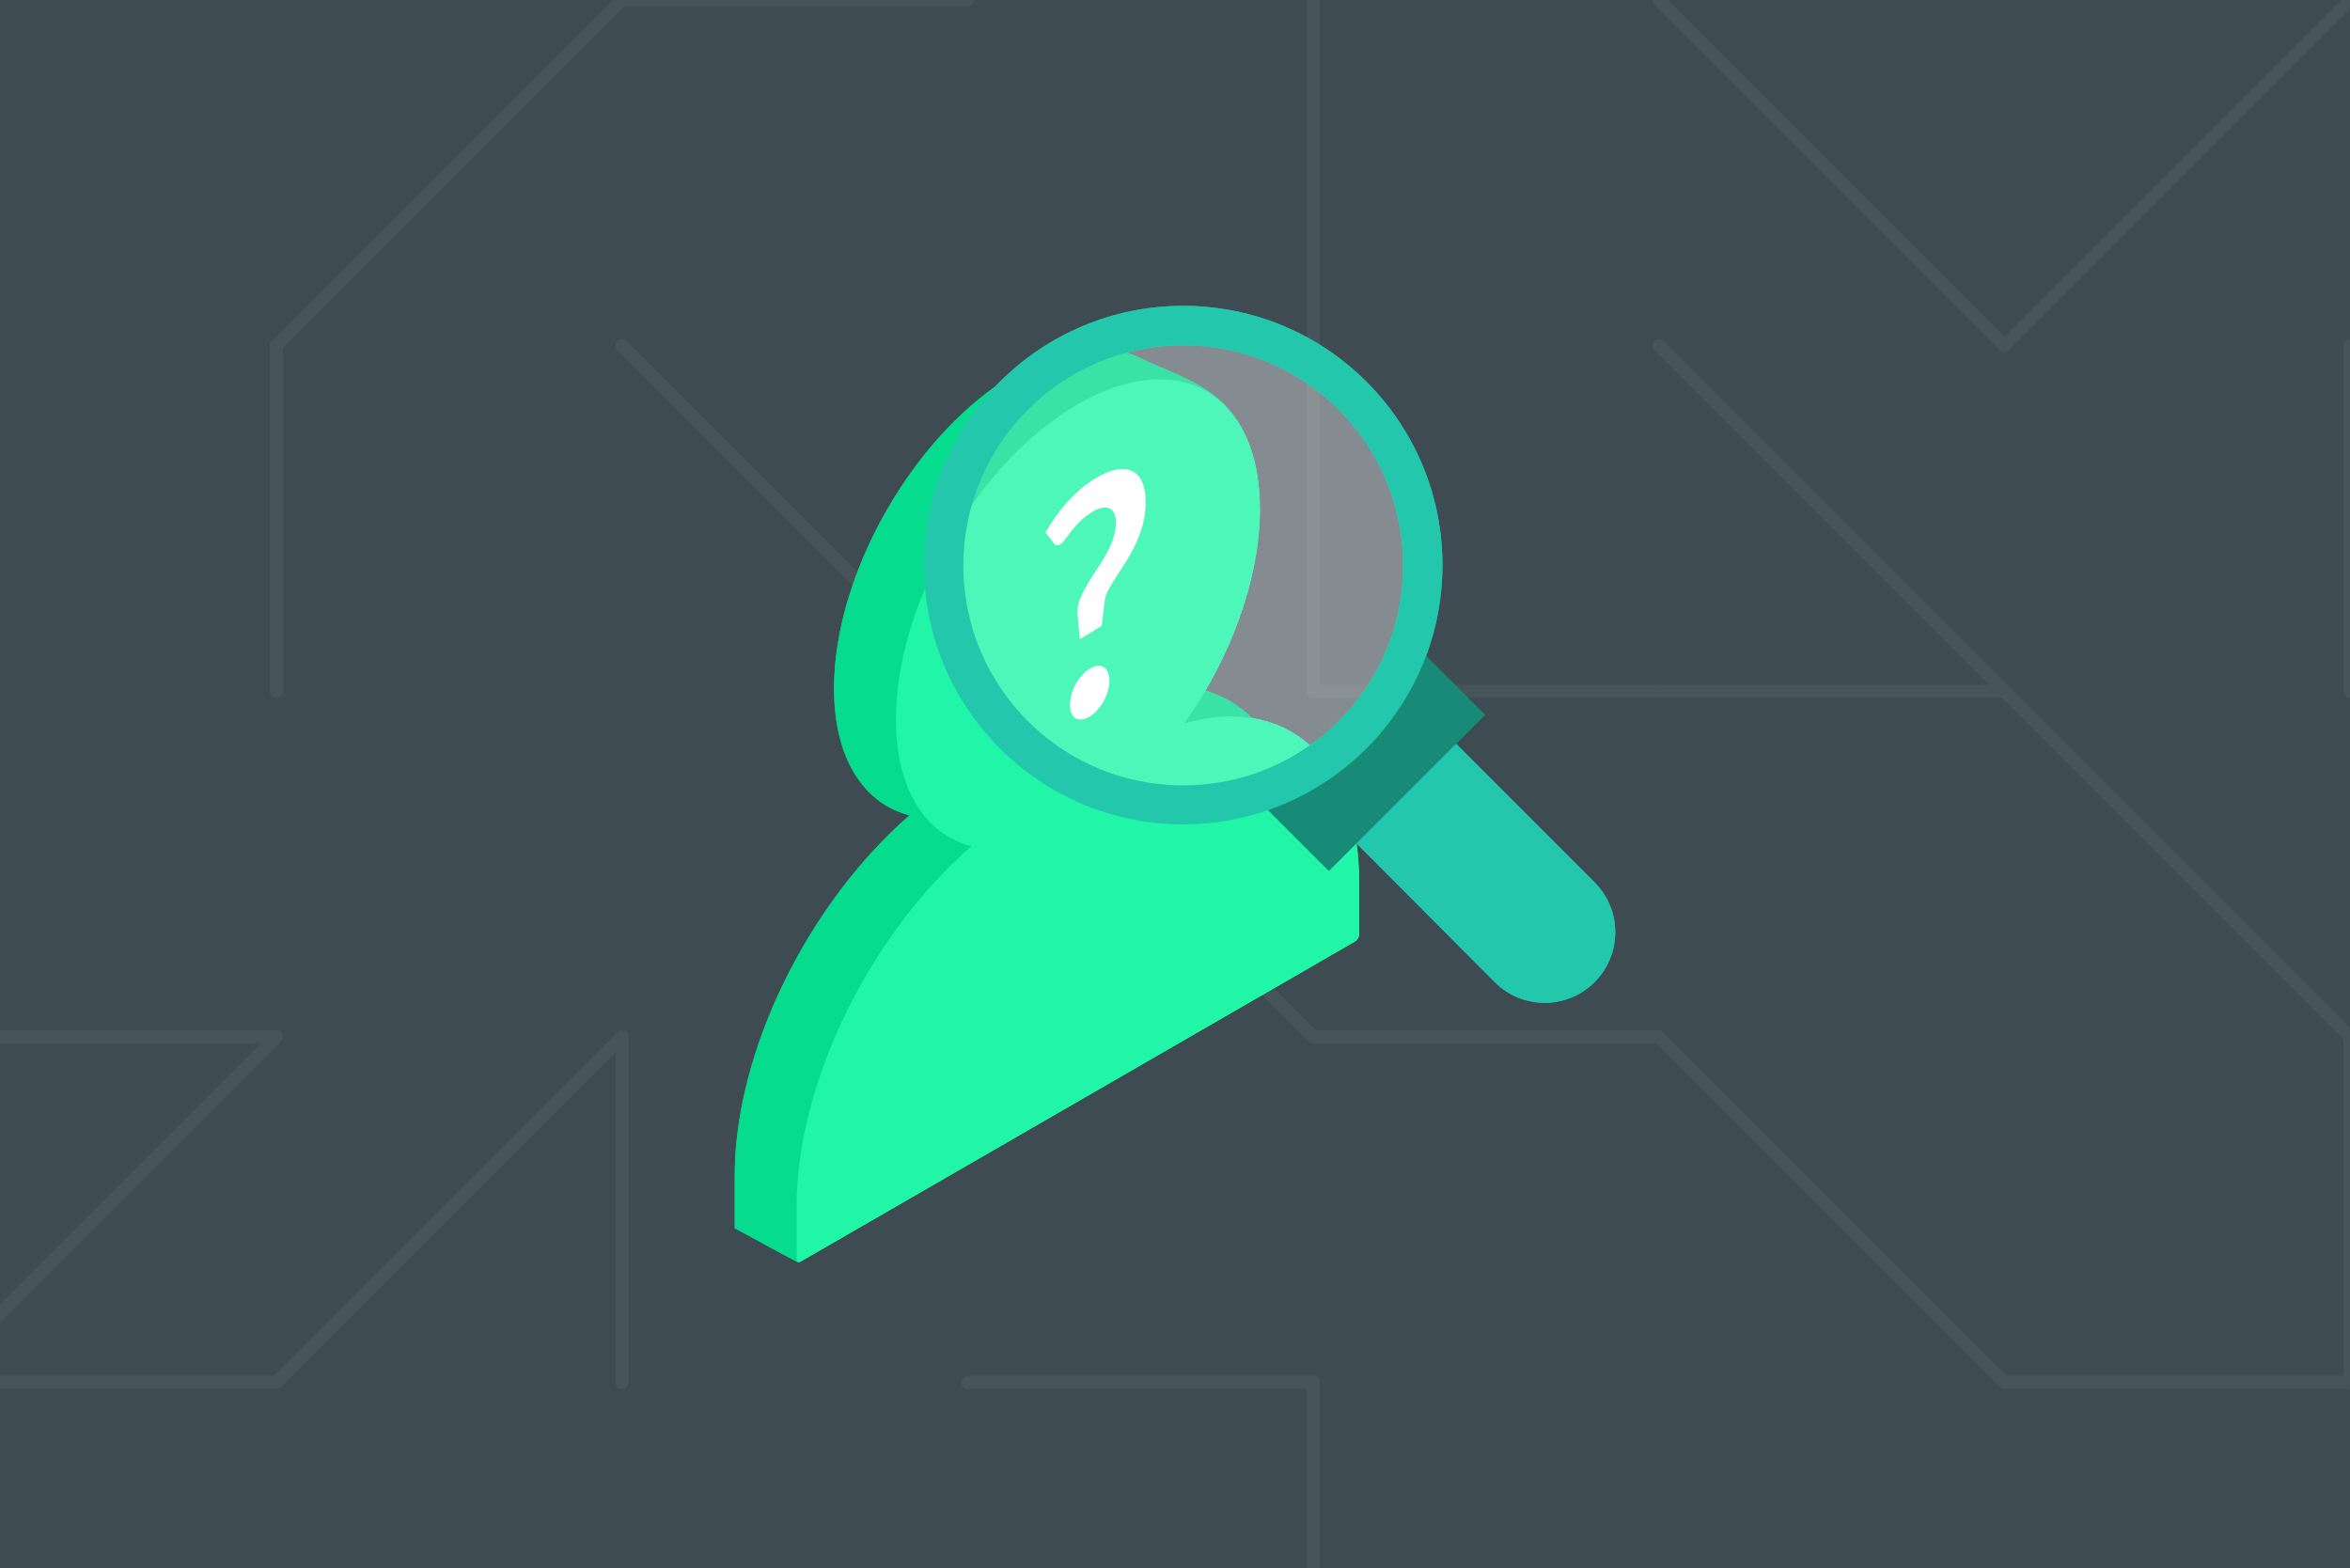 <svg width="544" height="363" viewBox="0 0 544 363" fill="none" xmlns="http://www.w3.org/2000/svg">
<rect x="0" y="0" width="544" height="363" fill="#333333" stroke="none"/>
<g clip-path="url(#clip0_238_326)">
<rect width="544" height="363" transform="matrix(-1 0 0 1 544 0)" fill="white"/>
<path d="M0 0H544V363H0V0Z" fill="#3E4B52"/>
<path d="M544 0L464 80" stroke="#47545A" stroke-width="3" stroke-miterlimit="10" stroke-linecap="round"/>
<path d="M544 80V160" stroke="#47545A" stroke-width="3" stroke-miterlimit="10" stroke-linecap="round"/>
<path d="M544 240L464 160" stroke="#47545A" stroke-width="3" stroke-miterlimit="10" stroke-linecap="round"/>
<path d="M544 320V240" stroke="#47545A" stroke-width="3" stroke-miterlimit="10" stroke-linecap="round"/>
<path d="M464 320H544" stroke="#47545A" stroke-width="3" stroke-miterlimit="10" stroke-linecap="round"/>
<path d="M384 0L464 80" stroke="#47545A" stroke-width="3" stroke-miterlimit="10" stroke-linecap="round"/>
<path d="M384 80L464 160" stroke="#47545A" stroke-width="3" stroke-miterlimit="10" stroke-linecap="round"/>
<path d="M384 160H464" stroke="#47545A" stroke-width="3" stroke-miterlimit="10" stroke-linecap="round"/>
<path d="M384 240L464 320" stroke="#47545A" stroke-width="3" stroke-miterlimit="10" stroke-linecap="round"/>
<path d="M304 160V80" stroke="#47545A" stroke-width="3" stroke-miterlimit="10" stroke-linecap="round"/>
<path d="M384 160H304" stroke="#47545A" stroke-width="3" stroke-miterlimit="10" stroke-linecap="round"/>
<path d="M384 240H304" stroke="#47545A" stroke-width="3" stroke-miterlimit="10" stroke-linecap="round"/>
<path d="M304 400V320" stroke="#47545A" stroke-width="3" stroke-miterlimit="10" stroke-linecap="round"/>
<path d="M304 0V80" stroke="#47545A" stroke-width="3" stroke-miterlimit="10" stroke-linecap="round"/>
<path d="M224 160L304 240" stroke="#47545A" stroke-width="3" stroke-miterlimit="10" stroke-linecap="round"/>
<path d="M224 320H304" stroke="#47545A" stroke-width="3" stroke-miterlimit="10" stroke-linecap="round"/>
<path d="M144 0H224" stroke="#47545A" stroke-width="3" stroke-miterlimit="10" stroke-linecap="round"/>
<path d="M144 80L224 160" stroke="#47545A" stroke-width="3" stroke-miterlimit="10" stroke-linecap="round"/>
<path d="M224 240V160" stroke="#47545A" stroke-width="3" stroke-miterlimit="10" stroke-linecap="round"/>
<path d="M144 240V320" stroke="#47545A" stroke-width="3" stroke-miterlimit="10" stroke-linecap="round"/>
<path d="M64 80L144 0" stroke="#47545A" stroke-width="3" stroke-miterlimit="10" stroke-linecap="round"/>
<path d="M64 160V80" stroke="#47545A" stroke-width="3" stroke-miterlimit="10" stroke-linecap="round"/>
<path d="M64 320L144 240" stroke="#47545A" stroke-width="3" stroke-miterlimit="10" stroke-linecap="round"/>
<path d="M64 160V80" stroke="#47545A" stroke-width="3" stroke-miterlimit="10" stroke-linecap="round"/>
<path d="M-16 240H64" stroke="#47545A" stroke-width="3" stroke-miterlimit="10" stroke-linecap="round"/>
<path d="M64 240L-16 320" stroke="#47545A" stroke-width="3" stroke-miterlimit="10" stroke-linecap="round"/>
<path d="M-16 320H64" stroke="#47545A" stroke-width="3" stroke-miterlimit="10" stroke-linecap="round"/>
<path d="M259.835 160.278C270.435 145.324 287.736 120.856 287.736 104.61C287.736 90.629 272.223 87.076 264.042 82.924C256.503 79.097 246.367 79.945 235.201 86.389C211.931 99.824 193.072 132.494 193.072 159.362C193.072 175.607 199.967 186.011 210.554 188.729C187.297 208.926 170.085 243.181 170.085 272.138V284.299C170.085 284.299 182.743 291.197 184.724 292.199L185.264 277.019L285.935 218.518L285.948 218.51L299.352 210.769C299.88 210.464 300.304 209.722 300.304 209.111V196.949C300.304 167.992 283.093 153.619 259.835 160.278Z" fill="#06DC8E"/>
<path fill-rule="evenodd" clip-rule="evenodd" d="M274.161 167.44C284.76 152.486 291.655 134.12 291.655 117.873C291.655 91.007 272.797 80.117 249.527 93.551C226.256 106.986 207.398 139.657 207.398 166.525C207.385 182.77 214.293 193.174 224.88 195.891C201.622 216.089 184.41 250.343 184.41 279.3V291.462C184.41 292.073 184.835 292.32 185.362 292.015L197.171 285.195L301.766 224.806V224.805L313.665 217.932C314.205 217.627 314.63 216.885 314.63 216.274V204.112C314.63 175.155 297.418 160.78 274.161 167.44Z" fill="#20F5A8"/>
<path d="M242.023 123.215C242.705 122.063 243.451 120.91 244.249 119.756C245.072 118.591 245.96 117.474 246.899 116.407C247.838 115.34 248.867 114.334 249.96 113.389C251.067 112.42 252.263 111.543 253.549 110.758C255.286 109.691 256.868 109.015 258.296 108.734C259.737 108.439 260.972 108.53 262.001 109.009C263.017 109.463 263.815 110.291 264.368 111.493C264.934 112.695 265.217 114.253 265.217 116.167C265.217 118.031 264.998 119.786 264.548 121.43C264.11 123.049 263.545 124.571 262.863 125.994C262.207 127.405 261.486 128.717 260.702 129.931C259.917 131.145 259.184 132.299 258.476 133.391C257.769 134.458 257.164 135.47 256.637 136.427C256.135 137.347 255.839 138.231 255.736 139.077L255.042 144.873L249.96 147.984L249.459 142.298C249.433 142.187 249.42 142.095 249.42 142.021C249.42 141.924 249.42 141.813 249.42 141.691C249.42 140.61 249.639 139.544 250.089 138.489C250.526 137.409 251.08 136.323 251.736 135.231C252.405 134.116 253.112 132.993 253.871 131.864C254.643 130.735 255.35 129.588 256.006 128.422C256.675 127.232 257.228 126.012 257.666 124.761C258.103 123.51 258.322 122.222 258.322 120.897C258.322 120.013 258.18 119.314 257.91 118.799C257.64 118.247 257.28 117.873 256.791 117.676C256.315 117.456 255.736 117.419 255.054 117.566C254.385 117.701 253.665 118.008 252.88 118.486C251.736 119.185 250.771 119.94 249.96 120.749C249.189 121.522 248.507 122.277 247.954 123.013C247.413 123.713 246.95 124.338 246.564 124.89C246.178 125.417 245.844 125.774 245.548 125.958C244.815 126.399 244.3 126.35 243.979 125.81L242.023 123.215ZM247.709 163.128C247.709 162.367 247.812 161.576 248.044 160.754C248.275 159.919 248.597 159.135 248.996 158.399C249.42 157.65 249.909 156.957 250.475 156.319C251.041 155.681 251.633 155.166 252.276 154.774C252.906 154.393 253.498 154.179 254.051 154.13C254.617 154.081 255.093 154.179 255.492 154.424C255.904 154.669 256.225 155.062 256.457 155.601C256.701 156.141 256.817 156.791 256.817 157.553C256.817 158.337 256.701 159.146 256.457 159.981C256.225 160.79 255.904 161.563 255.492 162.299C255.093 163.036 254.617 163.71 254.051 164.324C253.498 164.962 252.906 165.471 252.276 165.851C251.633 166.244 251.041 166.464 250.475 166.513C249.909 166.588 249.42 166.508 248.996 166.274C248.597 166.03 248.275 165.649 248.044 165.134C247.812 164.581 247.709 163.914 247.709 163.128Z" fill="white"/>
<path opacity="0.2" fill-rule="evenodd" clip-rule="evenodd" d="M273.901 77.276C303.483 77.276 327.429 101.222 327.429 130.804C327.429 160.385 303.483 184.332 273.901 184.332C244.32 184.332 220.373 160.385 220.373 130.804C220.373 101.222 244.32 77.276 273.901 77.276Z" fill="white"/>
<path fill-rule="evenodd" clip-rule="evenodd" d="M300.76 181.891L323.768 158.884L369.126 204.242C375.512 210.627 375.512 220.957 369.126 227.343C362.74 233.729 352.41 233.729 346.024 227.343L300.76 181.891Z" fill="#23C7AC"/>
<path fill-rule="evenodd" clip-rule="evenodd" d="M292.87 186.875L329.025 150.72L343.768 165.464L307.614 201.619L292.87 186.875Z" fill="#188B78"/>
<path fill-rule="evenodd" clip-rule="evenodd" d="M273.901 70.8C240.752 70.8 213.894 97.658 213.894 130.808C213.894 163.958 240.752 190.816 273.901 190.816C307.051 190.816 333.909 163.958 333.909 130.808C333.909 97.658 307.051 70.8 273.901 70.8ZM273.901 181.801C245.729 181.801 223.003 158.981 223.003 130.902C223.003 102.729 245.823 79.91 273.901 79.91C302.074 79.91 324.8 102.73 324.8 130.808C324.894 158.981 302.074 181.801 273.901 181.801Z" fill="#23C7AC"/>
<path d="M259.835 160.278C270.435 145.324 287.736 120.856 287.736 104.61C287.736 90.629 272.223 87.076 264.042 82.924C256.503 79.097 246.367 79.945 235.201 86.389C211.931 99.824 193.072 132.494 193.072 159.362C193.072 175.607 199.967 186.011 210.554 188.729C187.297 208.926 170.085 243.181 170.085 272.138V284.299C170.085 284.299 182.743 291.197 184.724 292.199L185.264 277.019L285.935 218.518L285.948 218.51L299.352 210.769C299.88 210.464 300.304 209.722 300.304 209.111V196.949C300.304 167.992 283.093 153.619 259.835 160.278Z" fill="#06DC8E"/>
<path fill-rule="evenodd" clip-rule="evenodd" d="M274.161 167.44C284.76 152.486 291.655 134.12 291.655 117.873C291.655 91.007 272.797 80.117 249.527 93.551C226.256 106.986 207.398 139.657 207.398 166.525C207.385 182.77 214.293 193.174 224.88 195.891C201.622 216.089 184.41 250.343 184.41 279.3V291.462C184.41 292.073 184.835 292.32 185.362 292.015L197.171 285.195L301.766 224.806V224.805L313.665 217.932C314.205 217.627 314.63 216.885 314.63 216.274V204.112C314.63 175.155 297.418 160.78 274.161 167.44Z" fill="#20F5A8"/>
<path d="M242.023 123.215C242.705 122.063 243.451 120.91 244.249 119.756C245.072 118.591 245.96 117.474 246.899 116.407C247.838 115.34 248.867 114.334 249.96 113.389C251.067 112.42 252.263 111.543 253.549 110.758C255.286 109.691 256.868 109.015 258.296 108.734C259.737 108.439 260.972 108.53 262.001 109.009C263.017 109.463 263.815 110.291 264.368 111.493C264.934 112.695 265.217 114.253 265.217 116.167C265.217 118.031 264.998 119.786 264.548 121.43C264.11 123.049 263.545 124.571 262.863 125.994C262.207 127.405 261.486 128.717 260.702 129.931C259.917 131.145 259.184 132.299 258.476 133.391C257.769 134.458 257.164 135.47 256.637 136.427C256.135 137.347 255.839 138.231 255.736 139.077L255.042 144.873L249.96 147.984L249.459 142.298C249.433 142.187 249.42 142.095 249.42 142.021C249.42 141.924 249.42 141.813 249.42 141.691C249.42 140.61 249.639 139.544 250.089 138.489C250.526 137.409 251.08 136.323 251.736 135.231C252.405 134.116 253.112 132.993 253.871 131.864C254.643 130.735 255.35 129.588 256.006 128.422C256.675 127.232 257.228 126.012 257.666 124.761C258.103 123.51 258.322 122.222 258.322 120.897C258.322 120.013 258.18 119.314 257.91 118.799C257.64 118.247 257.28 117.873 256.791 117.676C256.315 117.456 255.736 117.419 255.054 117.566C254.385 117.701 253.665 118.008 252.88 118.486C251.736 119.185 250.771 119.94 249.96 120.749C249.189 121.522 248.507 122.277 247.954 123.013C247.413 123.713 246.95 124.338 246.564 124.89C246.178 125.417 245.844 125.774 245.548 125.958C244.815 126.399 244.3 126.35 243.979 125.81L242.023 123.215ZM247.709 163.128C247.709 162.367 247.812 161.576 248.044 160.754C248.275 159.919 248.597 159.135 248.996 158.399C249.42 157.65 249.909 156.957 250.475 156.319C251.041 155.681 251.633 155.166 252.276 154.774C252.906 154.393 253.498 154.179 254.051 154.13C254.617 154.081 255.093 154.179 255.492 154.424C255.904 154.669 256.225 155.062 256.457 155.601C256.701 156.141 256.817 156.791 256.817 157.553C256.817 158.337 256.701 159.146 256.457 159.981C256.225 160.79 255.904 161.563 255.492 162.299C255.093 163.036 254.617 163.71 254.051 164.324C253.498 164.962 252.906 165.471 252.276 165.851C251.633 166.244 251.041 166.464 250.475 166.513C249.909 166.588 249.42 166.508 248.996 166.274C248.597 166.03 248.275 165.649 248.044 165.134C247.812 164.581 247.709 163.914 247.709 163.128Z" fill="white"/>
<path opacity="0.2" fill-rule="evenodd" clip-rule="evenodd" d="M273.901 77.276C303.483 77.276 327.429 101.222 327.429 130.804C327.429 160.385 303.483 184.332 273.901 184.332C244.32 184.332 220.373 160.385 220.373 130.804C220.373 101.222 244.32 77.276 273.901 77.276Z" fill="white"/>
<path fill-rule="evenodd" clip-rule="evenodd" d="M300.76 181.891L323.768 158.884L369.126 204.242C375.512 210.627 375.512 220.957 369.126 227.343C362.74 233.729 352.41 233.729 346.024 227.343L300.76 181.891Z" fill="#23C7AC"/>
<path fill-rule="evenodd" clip-rule="evenodd" d="M292.87 186.875L329.025 150.72L343.768 165.464L307.614 201.619L292.87 186.875Z" fill="#188B78"/>
<path fill-rule="evenodd" clip-rule="evenodd" d="M273.901 70.8C240.752 70.8 213.894 97.658 213.894 130.808C213.894 163.958 240.752 190.816 273.901 190.816C307.051 190.816 333.909 163.958 333.909 130.808C333.909 97.658 307.051 70.8 273.901 70.8ZM273.901 181.801C245.729 181.801 223.003 158.981 223.003 130.902C223.003 102.729 245.823 79.91 273.901 79.91C302.074 79.91 324.8 102.73 324.8 130.808C324.894 158.981 302.074 181.801 273.901 181.801Z" fill="#23C7AC"/>
</g>
<defs>
<clipPath id="clip0_238_326">
<rect width="544" height="363" fill="white" transform="matrix(-1 0 0 1 544 0)"/>
</clipPath>
</defs>
</svg>
